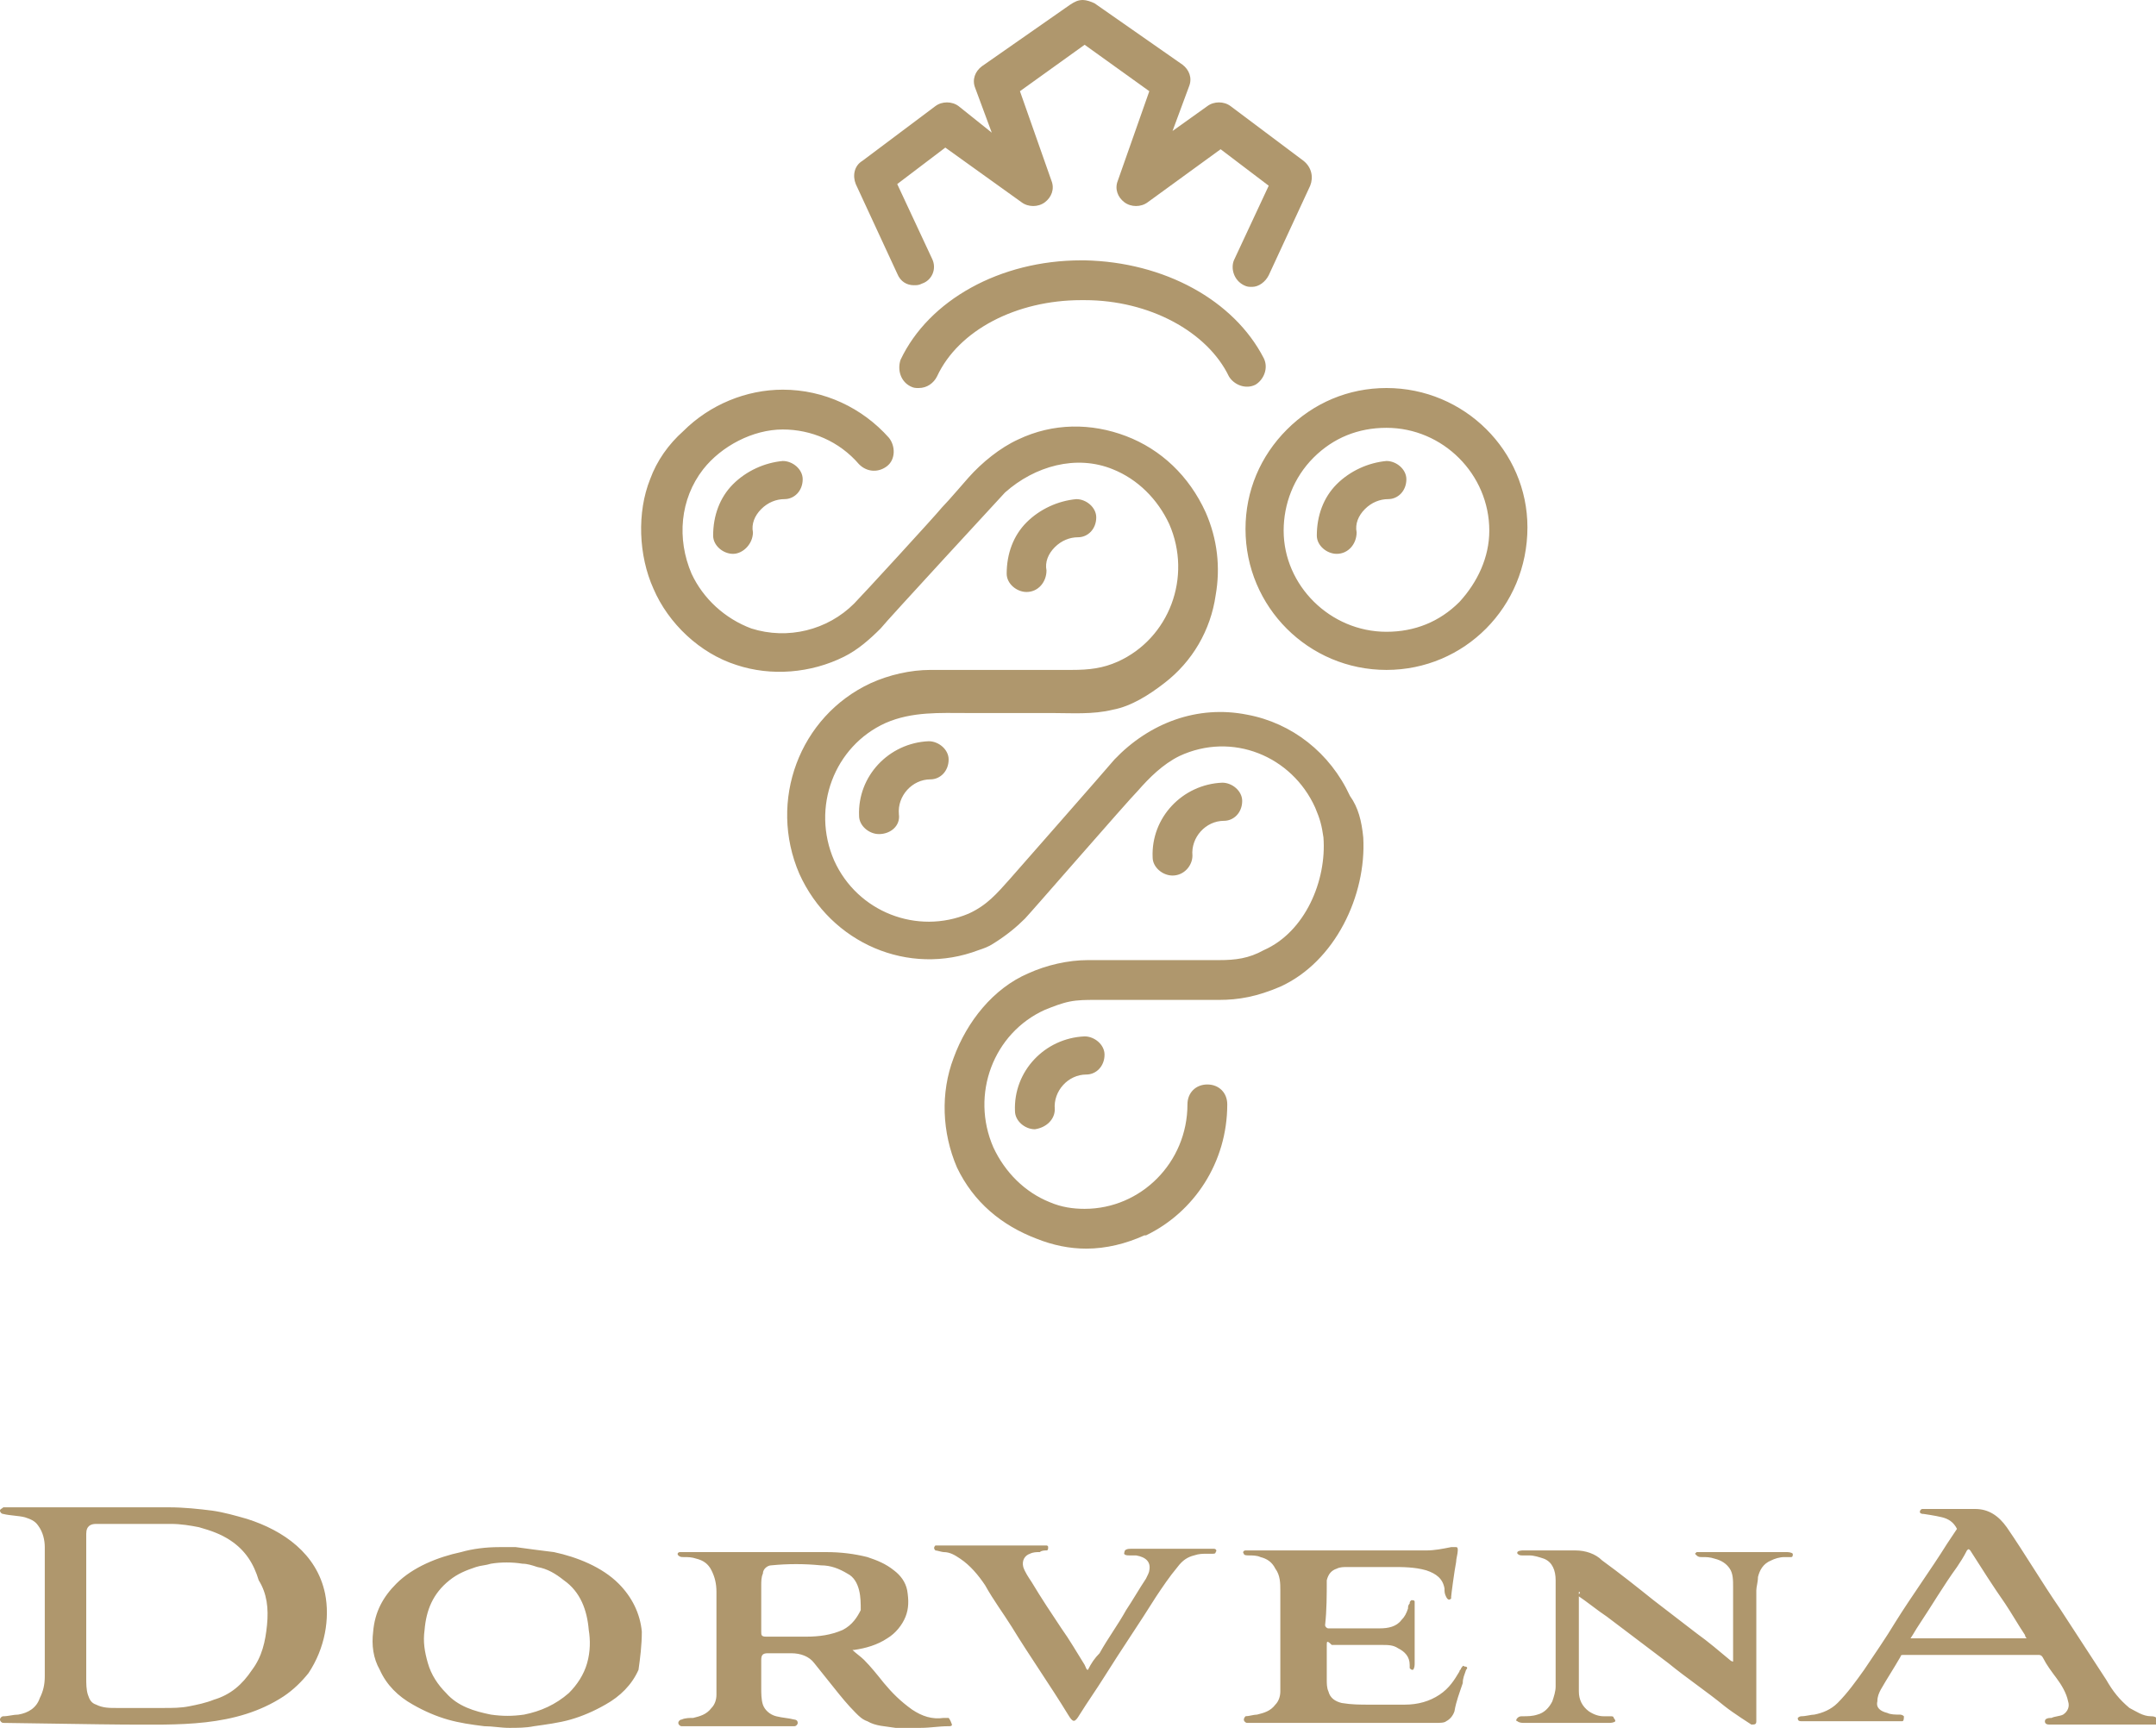 <?xml version="1.0" encoding="utf-8"?>
<!-- Generator: Adobe Illustrator 21.0.1, SVG Export Plug-In . SVG Version: 6.00 Build 0)  -->
<svg version="1.1" id="Layer_1" xmlns="http://www.w3.org/2000/svg" xmlns:xlink="http://www.w3.org/1999/xlink" x="0px" y="0px"
	 width="130px" height="104.2px" viewBox="0 0 130 104.2" style="enable-background:new 0 0 130 104.2;" xml:space="preserve">
<style type="text/css">
	.st0{fill:#AF976D;}
</style>
<path class="st0" d="M129.7,103.5c-0.5,0-0.9-0.3-1.3-0.5c-0.6-0.5-1-1-1.4-1.7c-0.9-1.4-1.9-2.9-2.8-4.3c-1.1-1.6-2.1-3.3-3.2-4.9
	c-0.5-0.7-1.1-1.1-1.9-1.1c-1,0-2,0-3,0c-0.1,0-0.1,0-0.2,0c-0.1,0-0.3,0.3,0.1,0.3c0,0,0.7,0.1,1.1,0.2c0.4,0.1,0.7,0.3,0.9,0.7
	c-0.2,0.3-0.4,0.6-0.6,0.9c-1,1.6-2.1,3.1-3.1,4.7c-0.6,1-1.3,2-1.9,2.9c-0.5,0.7-1,1.4-1.6,2c-0.4,0.4-0.9,0.6-1.4,0.7
	c-0.2,0-0.5,0.1-0.8,0.1c-0.1,0-0.2,0.1-0.2,0.1c0,0.2,0.1,0.2,0.3,0.2c0.1,0,0.2,0,0.3,0c0.9,0,4.5,0,5.3,0c0.1,0,0.3,0,0.4,0
	c0.1,0,0.1-0.2,0.1-0.3c-0.1-0.1-0.2-0.1-0.3-0.1c-0.2,0-0.5,0-0.7-0.1c-0.4-0.1-0.7-0.3-0.6-0.7c0-0.3,0.1-0.5,0.2-0.7
	c0.4-0.7,0.8-1.3,1.2-2c0-0.1,0.1-0.1,0.2-0.1c2.7,0,5.4,0,8.1,0c0.1,0,0.2,0,0.3,0.2c0.2,0.4,0.5,0.8,0.8,1.2
	c0.3,0.4,0.6,0.9,0.7,1.4c0.1,0.3,0,0.6-0.3,0.8c-0.2,0.1-0.5,0.1-0.7,0.2c-0.1,0-0.4,0-0.4,0.2c0,0.2,0.2,0.2,0.3,0.2
	c0.2,0,5.4,0,6.4,0c0.1,0,0.3,0,0.3-0.2C130,103.6,130,103.5,129.7,103.5z M115.2,98.8c0.2-0.3,0.3-0.5,0.5-0.8
	c0.8-1.2,1.5-2.4,2.3-3.5c0.2-0.3,0.4-0.6,0.6-1c0.1-0.1,0.1-0.1,0.2,0c0.7,1.1,1.4,2.2,2.1,3.2c0.4,0.6,0.8,1.3,1.2,1.9
	c0,0,0,0.1,0.1,0.2C119.8,98.8,117.5,98.8,115.2,98.8z M95.2,96c0,0.1,0,0.1,0,0.2c0,1.9,0,4,0,5.8c0,0.5,0.2,0.9,0.6,1.2
	c0.3,0.2,0.6,0.3,0.9,0.3c0.1,0,0.3,0,0.4,0c0.1,0,0.2,0,0.2,0.1c0,0,0.1,0.1,0.1,0.2c-0.1,0.1-0.3,0.1-0.4,0.1c-0.9,0-4.2,0-5.1,0
	c-0.1,0-0.3,0-0.4-0.1c-0.1,0-0.1-0.1,0-0.2c0.1-0.1,0.2-0.1,0.3-0.1c0.3,0,0.6,0,0.9-0.1c0.4-0.1,0.7-0.4,0.9-0.8
	c0.1-0.3,0.2-0.6,0.2-0.9c0-2,0-4.3,0-6.4c0-0.6-0.2-1.1-0.7-1.3c-0.3-0.1-0.6-0.2-0.9-0.2c-0.1,0-0.2,0-0.4,0c-0.1,0-0.2,0-0.3-0.1
	c-0.1-0.2,0.3-0.2,0.3-0.2c1.1,0,2.2,0,3.2,0c0.6,0,1.2,0.2,1.6,0.6c1.1,0.8,2.1,1.6,3.1,2.4c0.9,0.7,1.7,1.3,2.6,2
	c0.7,0.5,1.4,1.1,2,1.6c0,0,0.1,0.1,0.2,0.1c0-0.1,0-0.2,0-0.2c0-1.4,0-2.8,0-4.3c0-0.4,0-0.8-0.2-1.1c-0.2-0.3-0.5-0.5-0.9-0.6
	c-0.3-0.1-0.5-0.1-0.8-0.1c-0.1,0-0.2,0-0.3-0.1c0,0-0.1-0.1-0.1-0.1c0,0,0.1-0.1,0.1-0.1c0.1,0,0.2,0,0.3,0c1.7,0,3.4,0,5.1,0
	c0.1,0,0.3,0,0.4,0.1c0,0.1,0,0.2-0.1,0.2c-0.1,0-0.2,0-0.2,0c0,0-0.1,0-0.2,0c-0.3,0-0.6,0.1-0.8,0.2c-0.5,0.2-0.7,0.6-0.8,1
	c0,0.3-0.1,0.6-0.1,0.8c0,2.4,0,7.6,0,7.9c0,0.2-0.1,0.2-0.3,0.2c0,0-1.1-0.7-1.6-1.1c-1.1-0.9-2.3-1.7-3.4-2.6
	c-1.2-0.9-2.5-1.9-3.7-2.8c-0.6-0.4-1.2-0.9-1.8-1.3C95.3,96.1,95.3,96,95.2,96z M57.2,103.6c-0.1,0-0.2,0-0.3,0
	c-0.7,0.1-1.3-0.1-1.9-0.5c-0.7-0.5-1.2-1-1.7-1.6c-0.4-0.5-0.8-1-1.2-1.4c-0.2-0.2-0.5-0.4-0.7-0.6c0,0,0,0,0.1,0
	c0.7-0.1,1.4-0.3,2-0.7c0.5-0.3,0.9-0.8,1.1-1.3c0.2-0.5,0.2-1,0.1-1.6c-0.1-0.5-0.4-0.9-0.8-1.2c-0.5-0.4-1-0.6-1.6-0.8
	c-0.8-0.2-1.6-0.3-2.5-0.3c-2.8,0-5.6,0-8.5,0c-0.1,0-0.2,0-0.3,0c-0.1,0-0.2,0.1-0.1,0.2c0.1,0.1,0.2,0.1,0.3,0.1
	c0.3,0,0.5,0,0.8,0.1c0.4,0.1,0.7,0.3,0.9,0.7c0.2,0.4,0.3,0.8,0.3,1.3c0,1.8,0,3.7,0,5.5c0,0.2,0,0.4,0,0.7c0,0.3-0.1,0.6-0.3,0.8
	c-0.3,0.4-0.7,0.5-1.1,0.6c-0.2,0-0.5,0-0.7,0.1c-0.1,0-0.2,0.1-0.2,0.2c0,0.1,0.1,0.2,0.2,0.2c0.1,0,0.2,0,0.3,0c1,0,5.2,0,6.2,0
	c0.1,0,0.2,0,0.3,0c0.1,0,0.2-0.1,0.2-0.2c0-0.2-0.2-0.2-0.2-0.2c-0.4-0.1-0.7-0.1-1.1-0.2c-0.4-0.1-0.7-0.4-0.8-0.7
	c-0.1-0.3-0.1-0.7-0.1-1c0-0.6,0-1.1,0-1.7c0-0.3,0.1-0.4,0.4-0.4c0.5,0,0.9,0,1.4,0c0.6,0,1.1,0.2,1.4,0.6c0.4,0.5,0.8,1,1.2,1.5
	c0.4,0.5,0.8,1,1.3,1.5c0.2,0.2,0.4,0.4,0.7,0.5c0.5,0.3,1.1,0.3,1.7,0.4c0.5,0,1,0,1.5,0c0.6,0,1.1-0.1,1.7-0.1
	c0.1,0,0.2,0,0.2-0.1C57.3,103.7,57.2,103.6,57.2,103.6z M50.8,98.3c-0.7,0.3-1.4,0.4-2.2,0.4c-0.3,0-0.6,0-0.8,0
	c-0.5,0-1.1,0-1.6,0c-0.3,0-0.3-0.1-0.3-0.3c0-0.9,0-1.9,0-2.8c0-0.2,0-0.5,0.1-0.7c0-0.3,0.3-0.5,0.5-0.5c1-0.1,2-0.1,3,0
	c0.6,0,1.1,0.2,1.6,0.5c0.4,0.2,0.6,0.6,0.7,1c0.1,0.4,0.1,0.8,0.1,1.2C51.7,97.5,51.4,98,50.8,98.3z M65.6,100.7
	c0.2-0.4,0.4-0.7,0.7-1c0.5-0.9,1.1-1.7,1.6-2.6c0.4-0.6,0.8-1.3,1.2-1.9c0.1-0.2,0.2-0.4,0.2-0.5c0.1-0.5-0.2-0.8-0.8-0.9
	c-0.1,0-0.2,0-0.4,0c-0.1,0-0.4,0-0.3-0.2c0-0.2,0.3-0.2,0.4-0.2c1.6,0,3.1,0,4.7,0c0.1,0,0.2,0,0.3,0c0.1,0,0.2,0.1,0.1,0.2
	c0,0.1-0.1,0.1-0.2,0.1c-0.1,0-0.2,0-0.3,0c-0.3,0-0.5,0-0.8,0.1c-0.4,0.1-0.7,0.3-1,0.7c-0.5,0.6-0.9,1.2-1.3,1.8
	c-1,1.6-2.1,3.2-3.1,4.8c-0.5,0.8-1,1.5-1.5,2.3c-0.3,0.5-0.4,0.5-0.7,0c-1.1-1.8-2.3-3.5-3.4-5.3c-0.5-0.8-1.1-1.6-1.6-2.5
	c-0.4-0.6-0.9-1.2-1.5-1.6c-0.3-0.2-0.6-0.4-1-0.4c-0.1,0-0.4-0.1-0.5-0.1c-0.1-0.1-0.1-0.2,0-0.3c0.1,0,0.2,0,0.3,0
	c2,0,4.1,0,6.1,0c0.1,0,0.2,0,0.3,0c0,0,0.1,0,0.1,0.1c0,0.1,0,0.2-0.1,0.2c-0.1,0-0.3,0-0.4,0.1c-0.2,0-0.4,0-0.6,0.1
	c-0.3,0.1-0.5,0.4-0.4,0.8c0.1,0.3,0.3,0.6,0.5,0.9c0.6,1,1.2,1.9,1.8,2.8c0.5,0.7,0.9,1.4,1.4,2.2
	C65.5,100.6,65.5,100.7,65.6,100.7z M19.6,96.1c-0.5-2.4-2.5-3.8-4.7-4.5c-0.7-0.2-1.4-0.4-2.1-0.5c-0.8-0.1-1.7-0.2-2.6-0.2
	c-2.4,0-9.6,0-10,0C0.1,91,0,91,0,91.1c0,0.1,0.1,0.2,0.2,0.2c0.4,0.1,0.9,0.1,1.3,0.2c0.3,0.1,0.6,0.2,0.8,0.5
	c0.3,0.4,0.4,0.9,0.4,1.3c0,2.6,0,5.2,0,7.8c0,0.5-0.1,0.9-0.3,1.3c-0.2,0.6-0.7,0.9-1.3,1c-0.3,0-0.6,0.1-0.9,0.1c0,0,0,0,0,0
	c-0.1,0-0.2,0.1-0.2,0.2c0,0.1,0.1,0.2,0.2,0.2c0,0,0,0,0,0c0.4,0,6.3,0.1,7.2,0.1c3.3,0,6.8,0.2,9.7-1.7c0.6-0.4,1.1-0.9,1.5-1.4
	C19.6,99.4,19.9,97.6,19.6,96.1z M16.1,98c-0.1,1-0.3,1.9-0.9,2.7c-0.6,0.9-1.3,1.5-2.3,1.8c-0.5,0.2-1,0.3-1.5,0.4
	c-0.5,0.1-1,0.1-1.5,0.1c-1,0-2,0-2.9,0c-0.4,0-0.8,0-1.2-0.2c-0.3-0.1-0.4-0.3-0.5-0.6c-0.1-0.3-0.1-0.7-0.1-1c0-1.3,0-2.6,0-3.9h0
	c0-1.4,0-2.8,0-4.2c0-0.2,0-0.4,0-0.6c0-0.5,0.3-0.6,0.6-0.6c0.2,0,0.4,0,0.6,0c1.3,0,2.6,0,3.9,0c0.6,0,1.2,0.1,1.7,0.2
	c0.7,0.2,1.3,0.4,1.9,0.8c0.9,0.6,1.4,1.4,1.7,2.4C16.1,96.1,16.2,97,16.1,98z M38.7,98.4c-0.1-1.1-0.6-2.1-1.4-2.9
	c-1-1-2.5-1.6-3.9-1.9c-0.8-0.1-1.6-0.2-2.3-0.3c-0.2,0-0.3,0-0.5,0c-0.2,0-0.3,0-0.5,0c-0.8,0-1.6,0.1-2.3,0.3
	c-1.4,0.3-2.9,0.9-3.9,1.9c-0.8,0.8-1.3,1.7-1.4,2.9c-0.1,0.8,0,1.6,0.4,2.3c0.4,0.9,1.1,1.6,2,2.1c0.7,0.4,1.4,0.7,2.1,0.9
	c0.7,0.2,1.4,0.3,2.2,0.4c0.5,0,1,0.1,1.5,0.1c0.5,0,1,0,1.5-0.1c0.7-0.1,1.5-0.2,2.2-0.4c0.7-0.2,1.4-0.5,2.1-0.9
	c0.9-0.5,1.6-1.2,2-2.1C38.6,100,38.7,99.2,38.7,98.4z M35.4,100.3c-0.2,0.7-0.6,1.3-1.1,1.8c-0.8,0.7-1.7,1.1-2.7,1.3
	c-0.7,0.1-1.3,0.1-2,0c-1-0.2-2-0.5-2.7-1.3c-0.5-0.5-0.9-1.1-1.1-1.8c-0.2-0.7-0.3-1.3-0.2-2c0.1-1.2,0.5-2.2,1.5-3
	c0.5-0.4,1-0.6,1.6-0.8c0.3-0.1,0.6-0.1,0.9-0.2c0.6-0.1,1.3-0.1,1.9,0c0.3,0,0.6,0.1,0.9,0.2c0.6,0.1,1.1,0.4,1.6,0.8
	c1,0.7,1.4,1.8,1.5,3C35.6,98.9,35.6,99.6,35.4,100.3z M88.4,100.7c-0.1,0.3-0.2,0.5-0.2,0.8c-0.2,0.6-0.4,1.1-0.5,1.7
	c-0.1,0.3-0.3,0.5-0.5,0.6c-0.1,0.1-0.4,0.1-0.6,0.1c-1.8,0-11.3,0-11.4,0c-0.1,0-0.2-0.1-0.2-0.2c0-0.1,0.1-0.2,0.1-0.2
	c0.2,0,0.5-0.1,0.7-0.1c0.4-0.1,0.8-0.2,1.1-0.6c0.2-0.2,0.3-0.5,0.3-0.8c0-0.2,0-0.4,0-0.7c0-1.8,0-3.6,0-5.4c0-0.4,0-0.9-0.3-1.3
	c-0.2-0.4-0.5-0.6-0.9-0.7c-0.2-0.1-0.5-0.1-0.7-0.1c-0.1,0-0.3,0-0.3-0.1c-0.1-0.1,0-0.2,0.1-0.2c0.1,0,0.2,0,0.3,0
	c1.1,0,5.2,0,6.3,0c1.4,0,2.9,0,4.3,0c0.5,0,1-0.1,1.5-0.2c0.1,0,0.2,0,0.3,0c0.1,0,0.1,0.1,0.1,0.2c0,0.2-0.1,0.5-0.1,0.7
	c-0.1,0.5-0.3,2-0.3,2.1c0,0,0,0.1,0,0.1c-0.1,0.1-0.2,0.1-0.3-0.1c-0.1-0.2-0.1-0.3-0.1-0.5c-0.1-0.6-0.5-0.9-1.1-1.1
	c-0.7-0.2-1.4-0.2-2.1-0.2c-0.9,0-1.7,0-2.6,0c-0.3,0-0.5,0-0.7,0.1c-0.3,0.1-0.5,0.3-0.6,0.7c0,0.9,0,1.8-0.1,2.7
	c0,0.1,0.1,0.2,0.2,0.2c0,0,2.1,0,3.1,0c0.5,0,1-0.1,1.3-0.5c0.2-0.2,0.3-0.4,0.4-0.7c0-0.1,0-0.2,0.1-0.3c0-0.1,0-0.1,0.1-0.2
	c0.1,0,0.2,0,0.2,0.1c0,0.1,0,0.2,0,0.3c0,1.1,0,2.3,0,3.4c0,0.1,0,0.3-0.1,0.4c-0.1,0-0.1,0-0.2-0.1c0,0,0-0.1,0-0.2
	c0-0.5-0.3-0.8-0.7-1c-0.3-0.2-0.6-0.2-1-0.2c-1,0-2,0-3,0C80,98.9,80,99,80,99.2c0,0.7,0,1.4,0,2.1c0,0.2,0,0.5,0.1,0.7
	c0.1,0.4,0.4,0.6,0.8,0.7c0.6,0.1,1.1,0.1,1.7,0.1c0.7,0,1.4,0,2.1,0c0.8,0,1.5-0.2,2.1-0.6c0.6-0.4,0.9-0.9,1.2-1.4
	c0-0.1,0.1-0.1,0.1-0.2c0.1-0.1,0.1-0.2,0.2-0.1C88.5,100.5,88.5,100.6,88.4,100.7z M44.2,33.4c-0.6,0-1.2-0.5-1.2-1.1
	c0-1.2,0.4-2.3,1.2-3.1c0.8-0.8,1.9-1.3,3-1.4c0.6,0,1.2,0.5,1.2,1.1c0,0.7-0.5,1.2-1.1,1.2c-0.5,0-1,0.2-1.4,0.6
	c-0.4,0.4-0.6,0.9-0.5,1.4C45.4,32.8,44.8,33.4,44.2,33.4C44.2,33.4,44.2,33.4,44.2,33.4z M53,50.3c-0.6,0-1.2-0.5-1.2-1.1
	c-0.1-2.4,1.8-4.4,4.2-4.5c0.6,0,1.2,0.5,1.2,1.1c0,0.7-0.5,1.2-1.1,1.2c-1.1,0-2,1-1.9,2.1C54.3,49.8,53.7,50.3,53,50.3
	C53.1,50.3,53.1,50.3,53,50.3z M62.4,68.1c-0.6,0-1.2-0.5-1.2-1.1c-0.1-2.4,1.8-4.4,4.2-4.5c0.6,0,1.2,0.5,1.2,1.1
	c0,0.7-0.5,1.2-1.1,1.2c-1.1,0-2,1-1.9,2.1C63.6,67.5,63.1,68,62.4,68.1C62.4,68.1,62.4,68.1,62.4,68.1z M70.7,52.8
	c-0.6,0-1.2-0.5-1.2-1.1c-0.1-2.4,1.8-4.4,4.2-4.5c0.6,0,1.2,0.5,1.2,1.1c0,0.7-0.5,1.2-1.1,1.2c-1.1,0-2,1-1.9,2.1
	C71.9,52.2,71.4,52.8,70.7,52.8C70.7,52.8,70.7,52.8,70.7,52.8z M61.9,35.7c-0.6,0-1.2-0.5-1.2-1.1c0-1.2,0.4-2.3,1.2-3.1
	c0.8-0.8,1.9-1.3,3-1.4c0.6,0,1.2,0.5,1.2,1.1c0,0.7-0.5,1.2-1.1,1.2c-0.5,0-1,0.2-1.4,0.6c-0.4,0.4-0.6,0.9-0.5,1.4
	C63.1,35.1,62.6,35.7,61.9,35.7C61.9,35.7,61.9,35.7,61.9,35.7z M83.6,23.4L83.6,23.4c-2.3,0-4.4,0.9-6,2.5c-1.6,1.6-2.5,3.7-2.5,6
	c0,0,0,0,0,0c0,4.7,3.8,8.5,8.5,8.5h0c4.7,0,8.5-3.8,8.5-8.6C92.1,27.2,88.3,23.4,83.6,23.4z M88,36.3c-1.2,1.2-2.7,1.8-4.4,1.8h0
	c-3.4,0-6.2-2.8-6.2-6.1c0,0,0,0,0,0c0-1.6,0.6-3.2,1.8-4.4c1.2-1.2,2.7-1.8,4.4-1.8h0c3.4,0,6.2,2.8,6.2,6.2
	C89.8,33.6,89.1,35.1,88,36.3z M80.6,33.4c-0.6,0-1.2-0.5-1.2-1.1c0-1.2,0.4-2.3,1.2-3.1c0.8-0.8,1.9-1.3,3-1.4
	c0.6,0,1.2,0.5,1.2,1.1c0,0.7-0.5,1.2-1.1,1.2c-0.5,0-1,0.2-1.4,0.6c-0.4,0.4-0.6,0.9-0.5,1.4C81.8,32.8,81.3,33.4,80.6,33.4
	C80.7,33.4,80.6,33.4,80.6,33.4z M55.4,23.4c-0.2,0-0.3,0-0.5-0.1c-0.6-0.3-0.8-1-0.6-1.6c1.7-3.6,6-6,10.9-6c0.1,0,0.1,0,0.2,0
	c4.8,0.1,9,2.4,10.8,5.9c0.3,0.6,0,1.3-0.5,1.6c-0.6,0.3-1.3,0-1.6-0.5c-1.3-2.7-4.8-4.6-8.7-4.6c-0.1,0-0.1,0-0.2,0
	c-3.9,0-7.4,1.8-8.7,4.6C56.3,23.1,55.9,23.4,55.4,23.4z M79,11.2l-2.5,5.4c-0.2,0.4-0.6,0.7-1,0.7c-0.2,0-0.3,0-0.5-0.1
	c-0.6-0.3-0.8-1-0.6-1.5l2.1-4.5l-2.9-2.2l-4.4,3.2c-0.4,0.3-1,0.3-1.4,0c-0.4-0.3-0.6-0.8-0.4-1.3l1.9-5.4l-3.9-2.8l-3.9,2.8
	l1.9,5.4c0.2,0.5,0,1-0.4,1.3c-0.4,0.3-1,0.3-1.4,0L57,8.9l-2.9,2.2l2.1,4.5c0.3,0.6,0,1.3-0.6,1.5c-0.2,0.1-0.3,0.1-0.5,0.1
	c-0.4,0-0.8-0.2-1-0.7l-2.5-5.4c-0.2-0.5-0.1-1.1,0.4-1.4l4.4-3.3c0.4-0.3,1-0.3,1.4,0L59.8,8l-1-2.7c-0.2-0.5,0-1,0.4-1.3l5.3-3.7
	C64.8,0.1,65,0,65.3,0c0.2,0,0.5,0.1,0.7,0.2l5.3,3.7c0.4,0.3,0.6,0.8,0.4,1.3l-1,2.7l2.1-1.5c0.4-0.3,1-0.3,1.4,0l4.4,3.3
	C79.1,10.1,79.2,10.7,79,11.2z M82.2,50.5c0.2,3.5-1.7,7.5-5,9c-1.4,0.6-2.5,0.8-3.7,0.8c-0.2,0-7,0-7.5,0c-0.5,0-1,0-1.5,0.1
	c-0.5,0.1-1,0.3-1.5,0.5c0,0,0,0,0,0c-3.1,1.4-4.5,5.1-3.1,8.3c0.7,1.5,1.9,2.7,3.4,3.3c0.7,0.3,1.4,0.4,2.1,0.4c0,0,0,0,0,0
	c3.4,0,6.2-2.8,6.2-6.3c0-0.7,0.5-1.2,1.2-1.2c0.7,0,1.2,0.5,1.2,1.2c0,3.5-2,6.5-4.9,7.9c0,0-0.1,0-0.1,0c-1.1,0.5-2.3,0.8-3.5,0.8
	c-1,0-2-0.2-3-0.6c-2.1-0.8-3.8-2.2-4.8-4.3c-0.9-2.1-1-4.5-0.2-6.6c0.8-2.2,2.4-4.2,4.5-5.1c0,0,0,0,0,0c1.1-0.5,2.4-0.8,3.6-0.8
	c0,0,7.7,0,7.9,0c1,0,1.8-0.1,2.7-0.6c2.5-1.1,3.8-4.2,3.6-6.8c-0.1-0.7-0.2-1.1-0.5-1.8c-1.4-3.1-5-4.6-8.2-3.1c0,0,0,0,0,0
	c-1,0.5-1.8,1.3-2.5,2.1c-0.6,0.6-6.5,7.4-6.8,7.7c-0.5,0.5-1.1,1-1.9,1.5c-0.3,0.2-0.6,0.3-0.9,0.4c-4.2,1.6-8.9-0.4-10.8-4.6
	c-1.9-4.4,0-9.5,4.3-11.5c0,0,0,0,0,0c1.1-0.5,2.4-0.8,3.6-0.8c0.3,0,8.4,0,8.5,0c1.1,0,1.9-0.1,2.8-0.5c3.1-1.4,4.5-5.1,3.1-8.3
	c-0.7-1.5-1.9-2.7-3.4-3.3c-2.2-0.9-4.7-0.2-6.5,1.4c0,0-7.2,7.8-7.5,8.2c-0.7,0.7-1.4,1.3-2.2,1.7c-2,1-4.4,1.2-6.5,0.5
	c-2.2-0.7-4.1-2.5-5-4.6c-0.9-2-1-4.6-0.2-6.6c0.4-1.1,1.1-2.1,2-2.9c1.6-1.6,3.8-2.5,6-2.5c2.5,0,4.8,1.1,6.4,2.9
	c0.4,0.5,0.4,1.3-0.1,1.7c-0.5,0.4-1.2,0.4-1.7-0.1c-1.2-1.4-2.9-2.1-4.6-2.1c-1.8,0-3.7,1-4.8,2.4c-1.4,1.8-1.6,4.2-0.7,6.3
	c0.7,1.5,2,2.7,3.6,3.3c2.2,0.7,4.6,0.1,6.2-1.5c0.4-0.4,4.9-5.3,5.3-5.8c0.4-0.4,1.5-1.7,1.6-1.8c0.8-0.9,1.9-1.8,3-2.3
	c2.1-1,4.4-1,6.5-0.2c2.1,0.8,3.8,2.4,4.8,4.6c0.7,1.6,0.9,3.3,0.6,5c-0.3,2.1-1.4,4-3.1,5.3c-0.9,0.7-2,1.4-3.1,1.6
	c-1.2,0.3-2.5,0.2-3.7,0.2c-1.7,0-3.4,0-5.1,0c-1.6,0-3.3-0.1-4.9,0.6c0,0,0,0,0,0c-3.1,1.4-4.5,5.1-3.1,8.3c1.4,3.1,5,4.5,8.1,3.2
	c1.1-0.5,1.7-1.2,2.5-2.1c0,0,0,0,0,0c0,0,5.8-6.6,6.3-7.2c2.1-2.2,5-3.3,8-2.7c2.7,0.5,5,2.3,6.2,4.9
	C81.9,48.7,82.1,49.5,82.2,50.5z"/>
</svg>
